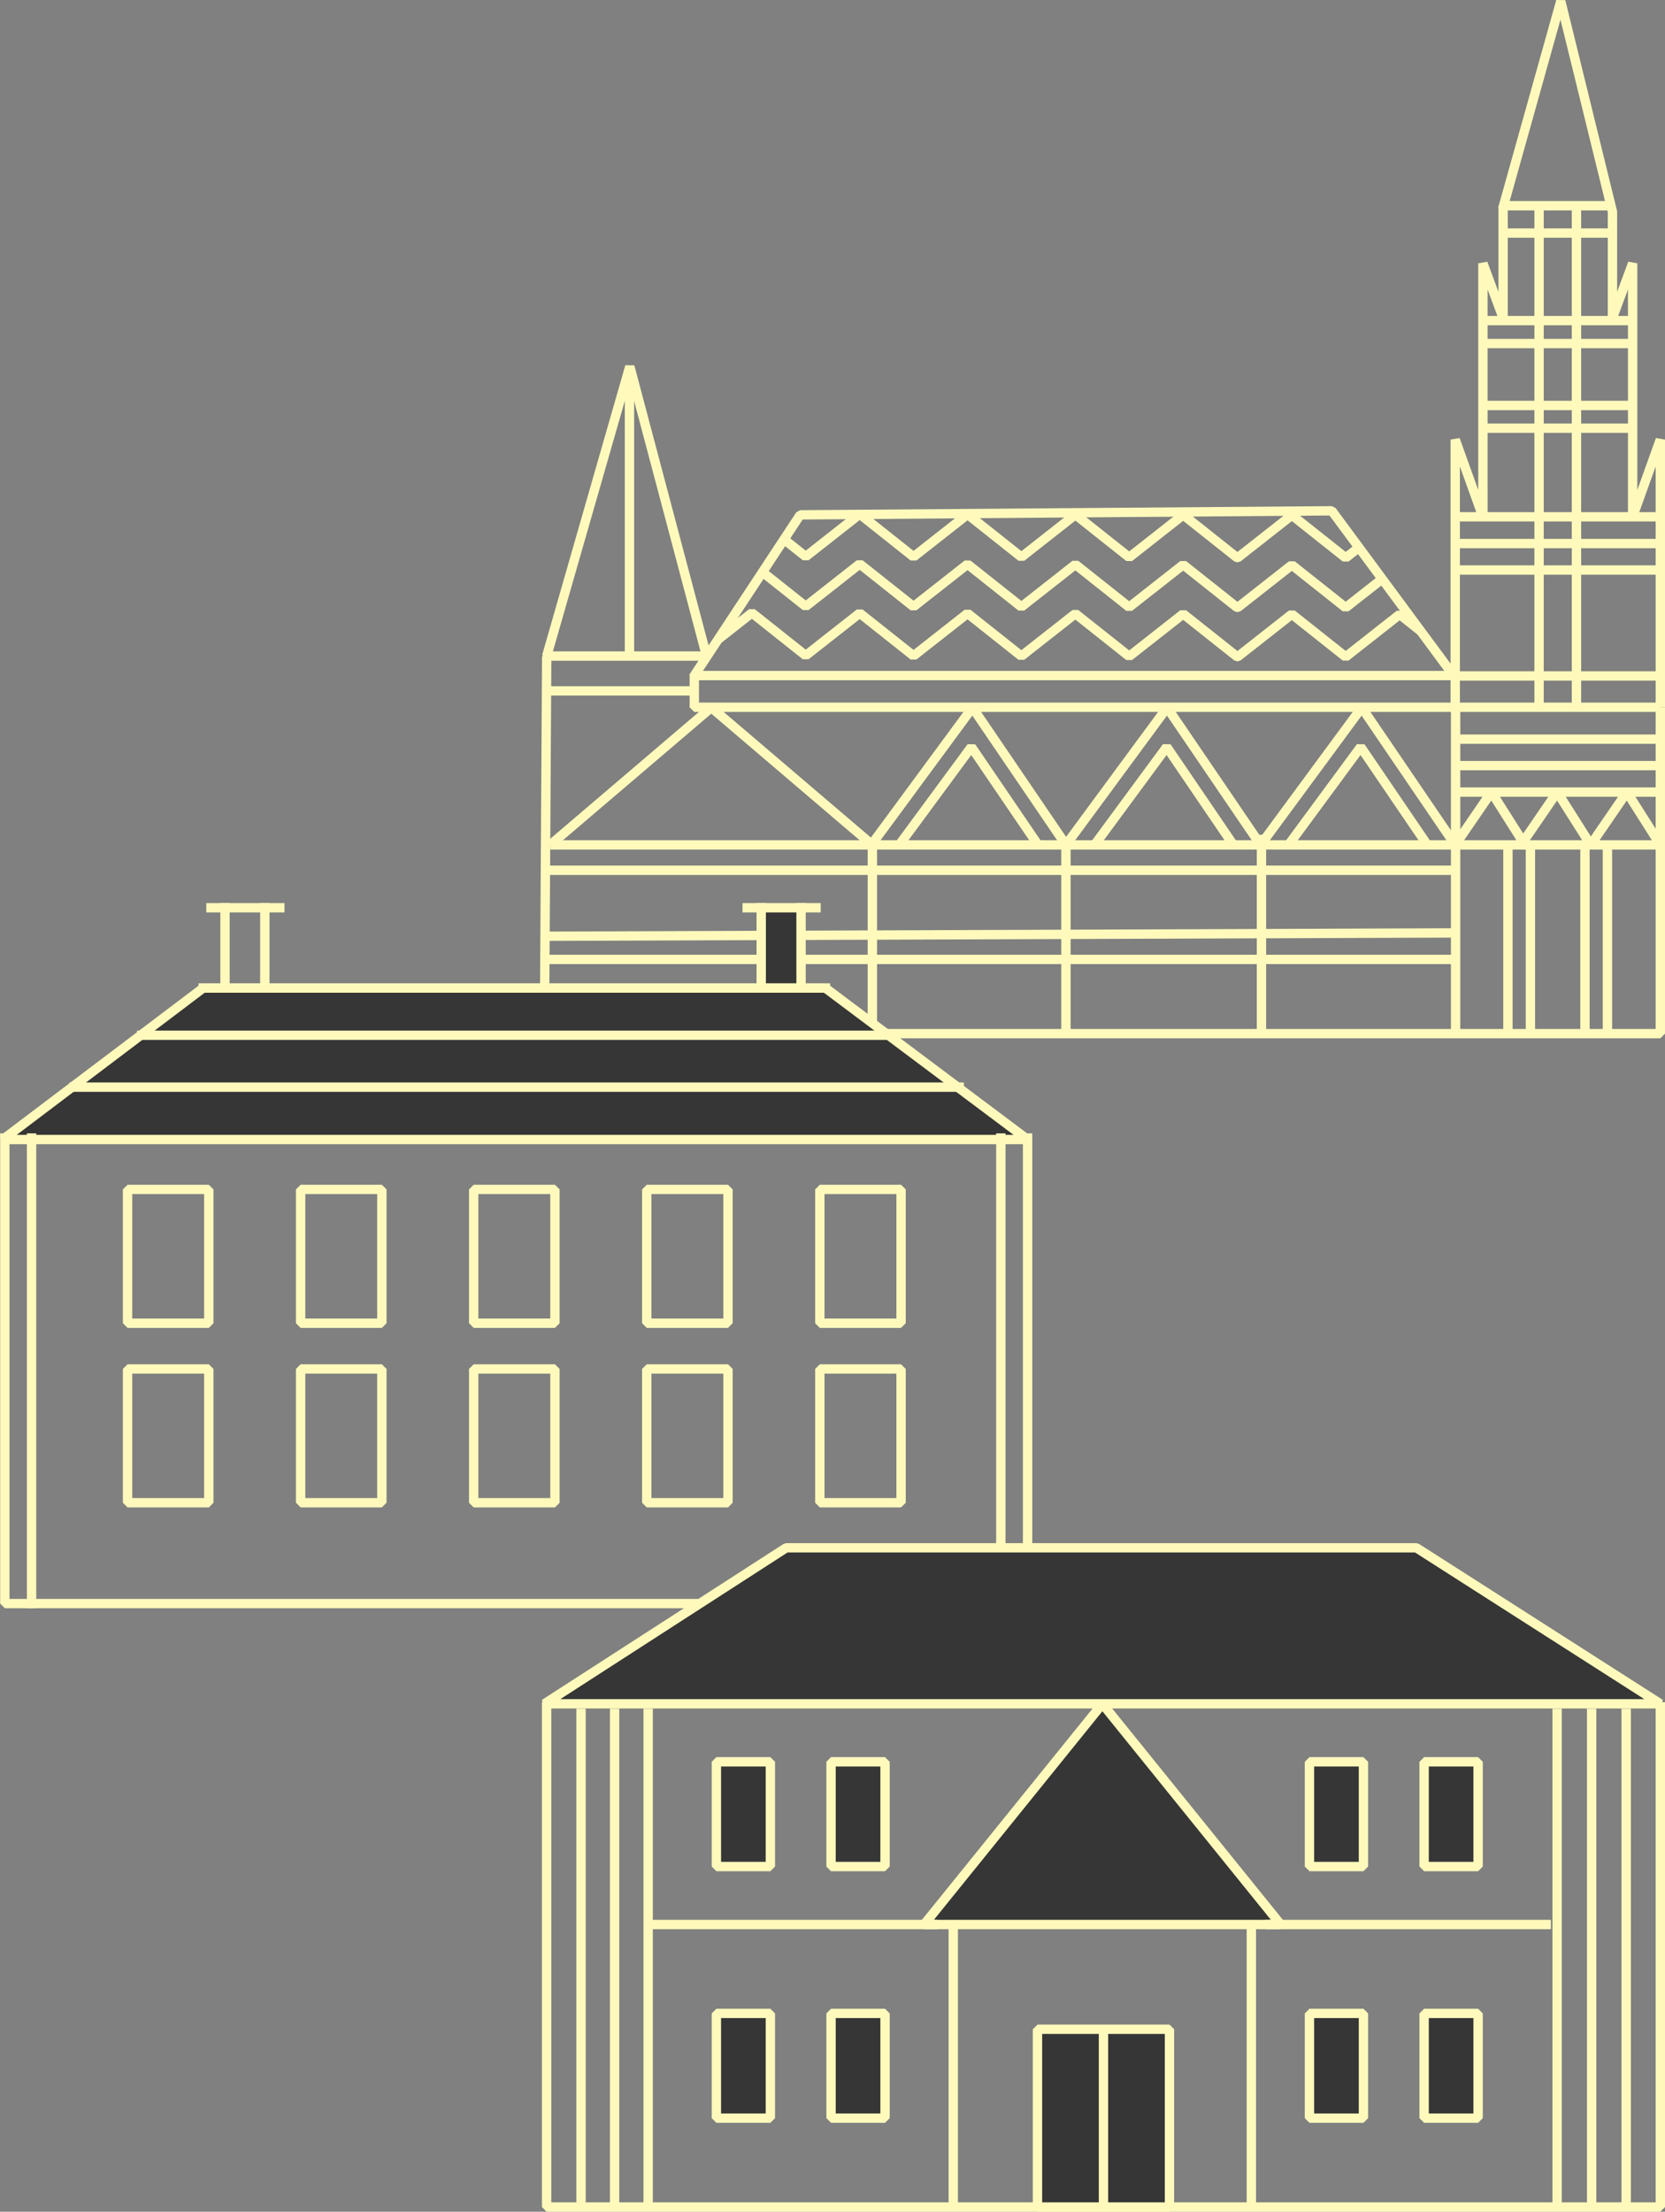 <svg xmlns="http://www.w3.org/2000/svg" width="356.602" height="473.508" viewBox="0 0 356.602 473.508"><rect x="0" y="0" width="356.602" height="473.508" fill="#808080" stroke="none"/><g id="Group_578" data-name="Group 578" transform="translate(-3861.397 -3966.51)"><g id="Group_577" data-name="Group 577" transform="translate(3978 3966.78)"><path id="Path_189" data-name="Path 189" d="M4547.59,37l113.863-.868L4687.525,71.4H4524.912Z" transform="translate(-4492.813 72.957)" fill="none" stroke="#fffabc" stroke-linejoin="bevel" stroke-width="2"></path><path id="Path_190" data-name="Path 190" d="M4726.848-34.544" transform="translate(-4505.811 78.317)" fill="none" stroke="#fffabc" stroke-linejoin="bevel" stroke-width="2"></path><path id="Path_191" data-name="Path 191" d="M4699.093,72.834V15.526l5.929,16.531V-22.214l4.323,11.69v-24.02" transform="translate(-4504.022 78.317)" fill="none" stroke="#fffabc" stroke-linejoin="bevel" stroke-width="2"></path><path id="Path_192" data-name="Path 192" d="M4709.954-37.488l12.44-44.421,11.073,45.081v22.712l4.321-11.69V28.465l5.93-16.531V69.242" transform="translate(-4504.72 81.909)" fill="none" stroke="#fffabc" stroke-linejoin="bevel" stroke-width="2"></path><path id="Path_193" data-name="Path 193" d="M4491.127,64.69l17.8-61.985,16.438,61.985Z" transform="translate(-4490.639 75.492)" fill="none" stroke="#fffabc" stroke-linejoin="bevel" stroke-width="2"></path><path id="Path_194" data-name="Path 194" d="M4491.936,111.119l34.493-29.411,34.494,29.411h-68.987" transform="translate(-4490.692 69.5)" fill="none" stroke="#fffabc" stroke-linejoin="bevel" stroke-width="2"></path><path id="Path_195" data-name="Path 195" d="M4565.428,111.119l21.67-29.411,20.017,29.411Z" transform="translate(-4495.421 69.5)" fill="none" stroke="#fffabc" stroke-linejoin="bevel" stroke-width="2"></path><path id="Path_196" data-name="Path 196" d="M4588.981,74.437" transform="translate(-4496.937 70.052)" fill="none" stroke="#fffabc" stroke-linejoin="bevel" stroke-width="2"></path><path id="Path_197" data-name="Path 197" d="M4609.982,111.119l21.671-29.411,20.015,29.411Z" transform="translate(-4498.288 69.5)" fill="none" stroke="#fffabc" stroke-linejoin="bevel" stroke-width="2"></path><path id="Path_198" data-name="Path 198" d="M4654.538,111.119l21.67-29.411,20.015,29.411Z" transform="translate(-4501.156 69.5)" fill="none" stroke="#fffabc" stroke-linejoin="bevel" stroke-width="2"></path><path id="Path_199" data-name="Path 199" d="M4660.905,111.838l15.478-21,14.292,21" transform="translate(-4501.564 68.808)" fill="none" stroke="#fffabc" stroke-linejoin="bevel" stroke-width="2"></path><path id="Path_200" data-name="Path 200" d="M4616.511,111.838l15.476-21,14.292,21" transform="translate(-4498.708 68.808)" fill="none" stroke="#fffabc" stroke-linejoin="bevel" stroke-width="2"></path><path id="Path_201" data-name="Path 201" d="M4571.8,111.838l15.475-21,14.293,21" transform="translate(-4495.832 68.808)" fill="none" stroke="#fffabc" stroke-linejoin="bevel" stroke-width="2"></path><path id="Path_202" data-name="Path 202" d="M4699.093,112.6l7.754-11.313,7.163,11.313Z" transform="translate(-4504.022 68.015)" fill="none" stroke="#fffabc" stroke-linejoin="bevel" stroke-width="2"></path><path id="Path_203" data-name="Path 203" d="M4714.154,112.6l7.753-11.313,7.164,11.313Z" transform="translate(-4504.993 68.015)" fill="none" stroke="#fffabc" stroke-linejoin="bevel" stroke-width="2"></path><path id="Path_204" data-name="Path 204" d="M4730.1,112.6l7.759-11.313,7.161,11.313Z" transform="translate(-4506.016 68.015)" fill="none" stroke="#fffabc" stroke-linejoin="bevel" stroke-width="2"></path><path id="Path_205" data-name="Path 205" d="M4680.7,63.574l-4.368-3.465L4664.768,69.2l-11.524-9.143-11.567,9.088h-.181L4629.97,60l-11.57,9.088-11.522-9.143-11.569,9.088-11.525-9.143-11.569,9.088-11.525-9.143-11.568,9.088L4537.6,59.777l-7.238,5.686" transform="translate(-4493.164 71.164)" fill="none" stroke="#fffabc" stroke-linejoin="bevel" stroke-width="2"></path><path id="Path_206" data-name="Path 206" d="M4673.247,51.658,4665.42,57.8,4653.9,48.661l-11.569,9.088h-.181l-11.525-9.143-11.57,9.088-11.522-9.143-11.57,9.088-11.524-9.143-11.569,9.088-11.523-9.143-11.569,9.088-9.256-7.343" transform="translate(-4493.819 72.023)" fill="none" stroke="#fffabc" stroke-linejoin="bevel" stroke-width="2"></path><path id="Path_207" data-name="Path 207" d="M4668.3,44.265l-2.546,2-11.524-9.143-11.569,9.088h-.181l-11.524-9.143-11.568,9.088-11.523-9.143L4596.3,46.1l-11.526-9.143L4573.2,46.043,4561.678,36.9l-11.57,9.088-4.455-3.534" transform="translate(-4494.147 72.899)" fill="none" stroke="#fffabc" stroke-linejoin="bevel" stroke-width="2"></path><path id="Path_208" data-name="Path 208" d="M4510.075,33.389" transform="translate(-4491.859 73.165)" fill="none" stroke="#fffabc" stroke-linejoin="bevel" stroke-width="2"></path><path id="Path_209" data-name="Path 209" d="M4518.883,69.777" transform="translate(-4492.427 70.405)" fill="none" stroke="#fffabc" stroke-linejoin="bevel" stroke-width="2"></path><line id="Line_334" data-name="Line 334" y2="59.346" transform="translate(18.216 80.836)" fill="none" stroke="#fffabc" stroke-linejoin="bevel" stroke-width="2"></line><path id="Path_210" data-name="Path 210" d="M4500.289,41.542" transform="translate(-4491.228 72.546)" fill="none" stroke="#fffabc" stroke-linejoin="bevel" stroke-width="2"></path><path id="Path_211" data-name="Path 211" d="M4723.25-73.474" transform="translate(-4505.578 81.269)" fill="none" stroke="#fffabc" stroke-linejoin="bevel" stroke-width="2"></path><line id="Line_335" data-name="Line 335" y1="107.378" transform="translate(221.039 43.773)" fill="none" stroke="#fffabc" stroke-linejoin="bevel" stroke-width="2"></line><line id="Line_336" data-name="Line 336" y2="107.378" transform="translate(213.028 43.773)" fill="none" stroke="#fffabc" stroke-linejoin="bevel" stroke-width="2"></line><path id="Path_212" data-name="Path 212" d="M4723.25-81.909" transform="translate(-4505.578 81.909)" fill="none" stroke="#fffabc" stroke-linejoin="bevel" stroke-width="2"></path><line id="Line_337" data-name="Line 337" y2="40.838" transform="translate(70.233 180.187)" fill="none" stroke="#fffabc" stroke-linejoin="bevel" stroke-width="2"></line><path id="Path_213" data-name="Path 213" d="M4524.912,73.811v7.241h206.9" transform="translate(-4492.813 70.099)" fill="none" stroke="#fffabc" stroke-linejoin="bevel" stroke-width="2"></path><line id="Line_338" data-name="Line 338" x2="30.455" transform="translate(1.244 147.639)" fill="none" stroke="#fffabc" stroke-linejoin="bevel" stroke-width="2"></line><line id="Line_339" data-name="Line 339" x2="41.207" transform="translate(70.161 186.041)" fill="none" stroke="#fffabc" stroke-linejoin="bevel" stroke-width="2"></line><line id="Line_340" data-name="Line 340" x2="70.829" transform="translate(0.473 186.041)" fill="none" stroke="#fffabc" stroke-linejoin="bevel" stroke-width="2"></line><line id="Line_341" data-name="Line 341" x2="41.063" transform="translate(111.887 186.041)" fill="none" stroke="#fffabc" stroke-linejoin="bevel" stroke-width="2"></line><line id="Line_342" data-name="Line 342" x2="40.467" transform="translate(154.191 186.041)" fill="none" stroke="#fffabc" stroke-linejoin="bevel" stroke-width="2"></line><line id="Line_343" data-name="Line 343" x2="194.74" transform="translate(0.473 205.13)" fill="none" stroke="#fffabc" stroke-linejoin="bevel" stroke-width="2"></line><line id="Line_344" data-name="Line 344" y1="0.709" x2="194.74" transform="translate(0.473 199.458)" fill="none" stroke="#fffabc" stroke-linejoin="bevel" stroke-width="2"></line><line id="Line_345" data-name="Line 345" x2="43.869" transform="translate(195.069 169.306)" fill="none" stroke="#fffabc" stroke-linejoin="bevel" stroke-width="2"></line><line id="Line_346" data-name="Line 346" x2="43.789" transform="translate(195.149 163.641)" fill="none" stroke="#fffabc" stroke-linejoin="bevel" stroke-width="2"></line><line id="Line_347" data-name="Line 347" x2="43.789" transform="translate(195.149 157.977)" fill="none" stroke="#fffabc" stroke-linejoin="bevel" stroke-width="2"></line><line id="Line_348" data-name="Line 348" x2="43.789" transform="translate(195.149 144.442)" fill="none" stroke="#fffabc" stroke-linejoin="bevel" stroke-width="2"></line><line id="Line_349" data-name="Line 349" x2="43.789" transform="translate(195.149 121.763)" fill="none" stroke="#fffabc" stroke-linejoin="bevel" stroke-width="2"></line><line id="Line_350" data-name="Line 350" x2="43.789" transform="translate(195.149 116.098)" fill="none" stroke="#fffabc" stroke-linejoin="bevel" stroke-width="2"></line><line id="Line_351" data-name="Line 351" x2="31.201" transform="translate(201.443 91.4)" fill="none" stroke="#fffabc" stroke-linejoin="bevel" stroke-width="2"></line><line id="Line_352" data-name="Line 352" x2="31.201" transform="translate(201.443 86.538)" fill="none" stroke="#fffabc" stroke-linejoin="bevel" stroke-width="2"></line><line id="Line_353" data-name="Line 353" x2="31.201" transform="translate(201.443 73.275)" fill="none" stroke="#fffabc" stroke-linejoin="bevel" stroke-width="2"></line><line id="Line_354" data-name="Line 354" x2="31.201" transform="translate(201.443 68.371)" fill="none" stroke="#fffabc" stroke-linejoin="bevel" stroke-width="2"></line><line id="Line_355" data-name="Line 355" x2="23.01" transform="translate(205.415 43.773)" fill="none" stroke="#fffabc" stroke-linejoin="bevel" stroke-width="2"></line><line id="Line_356" data-name="Line 356" x2="23.01" transform="translate(205.415 49.623)" fill="none" stroke="#fffabc" stroke-linejoin="bevel" stroke-width="2"></line><line id="Line_357" data-name="Line 357" x2="43.789" transform="translate(195.149 110.374)" fill="none" stroke="#fffabc" stroke-linejoin="bevel" stroke-width="2"></line><line id="Line_358" data-name="Line 358" y2="41.188" transform="translate(111.694 179.837)" fill="none" stroke="#fffabc" stroke-linejoin="bevel" stroke-width="2"></line><line id="Line_359" data-name="Line 359" y2="42.585" transform="translate(153.571 178.44)" fill="none" stroke="#fffabc" stroke-linejoin="bevel" stroke-width="2"></line><line id="Line_360" data-name="Line 360" y2="40.406" transform="translate(206.36 180.619)" fill="none" stroke="#fffabc" stroke-linejoin="bevel" stroke-width="2"></line><line id="Line_361" data-name="Line 361" y2="40.406" transform="translate(211.174 180.619)" fill="none" stroke="#fffabc" stroke-linejoin="bevel" stroke-width="2"></line><line id="Line_362" data-name="Line 362" y2="40.406" transform="translate(222.858 180.619)" fill="none" stroke="#fffabc" stroke-linejoin="bevel" stroke-width="2"></line><line id="Line_363" data-name="Line 363" y2="40.406" transform="translate(227.671 180.619)" fill="none" stroke="#fffabc" stroke-linejoin="bevel" stroke-width="2"></line><path id="Path_214" data-name="Path 214" d="M4699.178,81.708v69.817" transform="translate(-4504.027 69.5)" fill="none" stroke="#fffabc" stroke-linejoin="bevel" stroke-width="2"></path><path id="Path_215" data-name="Path 215" d="M4491.094,69.777l-.488,80.843h239V80.746" transform="translate(-4490.606 70.405)" fill="none" stroke="#fffabc" stroke-linejoin="bevel" stroke-width="2"></path></g><g id="Group_576" data-name="Group 576" transform="translate(3060 2352.442)"><path id="Path_690" data-name="Path 690" d="M2799.06,1855.727h132.987l42.615,31.947H2756Z" transform="translate(-1954 -30)" fill="#363636"></path><rect id="Rectangle_345" data-name="Rectangle 345" width="8" height="17" transform="translate(964 1809)" fill="#363636"></rect><g id="Group_512" data-name="Group 512" transform="translate(802 1805.935)"><g id="Group_123" data-name="Group 123"><g id="Group_122" data-name="Group 122"><path id="Path_165" data-name="Path 165" d="M4952.27-103.3l42.919-32.436h133.258l43.3,32.436Z" transform="translate(-4952.27 155.394)" fill="none" stroke="#fffabc" stroke-linecap="square" stroke-linejoin="bevel" stroke-width="2"></path><path id="Path_623" data-name="Path 623" d="M0,99.662V0" transform="translate(219.48 51.777)" fill="none" stroke="#fffabc" stroke-linecap="square" stroke-width="2"></path><path id="Path_166" data-name="Path 166" d="M4952.641-107.6V-7.939h220.068" transform="translate(-4952.209 159.378)" fill="none" stroke="#fffabc" stroke-linecap="square" stroke-linejoin="bevel" stroke-width="2"></path><path id="Path_167" data-name="Path 167" d="M4955.119-20.3" transform="translate(-4951.823 171.74)" fill="none" stroke="#fffabc" stroke-linecap="square" stroke-linejoin="bevel" stroke-width="2"></path><path id="Path_168" data-name="Path 168" d="M4955.119-107.6" transform="translate(-4951.823 159.378)" fill="none" stroke="#fffabc" stroke-linecap="square" stroke-linejoin="bevel" stroke-width="2"></path><line id="Line_225" data-name="Line 225" y2="99.662" transform="translate(6.159 51.777)" fill="none" stroke="#fffabc" stroke-linecap="square" stroke-linejoin="bevel" stroke-width="2"></line><line id="Line_226" data-name="Line 226" y2="99.662" transform="translate(213.752 51.777)" fill="none" stroke="#fffabc" stroke-linecap="square" stroke-linejoin="bevel" stroke-width="2"></line><line id="Line_227" data-name="Line 227" x2="189.589" transform="translate(15.248 40.88)" fill="none" stroke="#fffabc" stroke-linecap="square" stroke-linejoin="bevel" stroke-width="2"></line><line id="Line_228" data-name="Line 228" x2="160.609" transform="translate(29.738 29.767)" fill="none" stroke="#fffabc" stroke-linecap="square" stroke-linejoin="bevel" stroke-width="2"></line><line id="Line_229" data-name="Line 229" x2="133.264" transform="translate(42.918 19.656)" fill="none" stroke="#fffabc" stroke-linecap="square" stroke-linejoin="bevel" stroke-width="2"></line><line id="Line_230" data-name="Line 230" y2="16.793" transform="translate(47.587 2.477)" fill="none" stroke="#fffabc" stroke-linecap="square" stroke-linejoin="bevel" stroke-width="2"></line><path id="Path_169" data-name="Path 169" d="M4998.361-138.245" transform="translate(-4945.088 155.039)" fill="none" stroke="#fffabc" stroke-linecap="square" stroke-linejoin="bevel" stroke-width="2"></path><path id="Path_170" data-name="Path 170" d="M4998.361-152.956" transform="translate(-4945.088 152.956)" fill="none" stroke="#fffabc" stroke-linecap="square" stroke-linejoin="bevel" stroke-width="2"></path><line id="Line_231" data-name="Line 231" y2="16.793" transform="translate(56.117 2.477)" fill="none" stroke="#fffabc" stroke-linecap="square" stroke-linejoin="bevel" stroke-width="2"></line><line id="Line_232" data-name="Line 232" x2="14.743" transform="translate(44.582 2.477)" fill="none" stroke="#fffabc" stroke-linecap="square" stroke-linejoin="bevel" stroke-width="2"></line><line id="Line_233" data-name="Line 233" y2="16.793" transform="translate(162.432 2.477)" fill="none" stroke="#fffabc" stroke-linecap="square" stroke-linejoin="bevel" stroke-width="2"></line><path id="Path_171" data-name="Path 171" d="M5095.267-138.245" transform="translate(-4929.991 155.039)" fill="none" stroke="#fffabc" stroke-linecap="square" stroke-linejoin="bevel" stroke-width="2"></path><path id="Path_172" data-name="Path 172" d="M5095.267-152.956" transform="translate(-4929.991 152.956)" fill="none" stroke="#fffabc" stroke-linecap="square" stroke-linejoin="bevel" stroke-width="2"></path><path id="Path_173" data-name="Path 173" d="M5097.727-138.245" transform="translate(-4929.607 155.039)" fill="none" stroke="#fffabc" stroke-linecap="square" stroke-linejoin="bevel" stroke-width="2"></path><path id="Path_174" data-name="Path 174" d="M5097.727-152.956" transform="translate(-4929.607 152.956)" fill="none" stroke="#fffabc" stroke-linecap="square" stroke-linejoin="bevel" stroke-width="2"></path><line id="Line_234" data-name="Line 234" y2="16.793" transform="translate(170.962 2.477)" fill="none" stroke="#fffabc" stroke-linecap="square" stroke-linejoin="bevel" stroke-width="2"></line><line id="Line_235" data-name="Line 235" x2="14.743" transform="translate(159.428 2.477)" fill="none" stroke="#fffabc" stroke-linecap="square" stroke-linejoin="bevel" stroke-width="2"></line></g></g><g id="Group_124" data-name="Group 124" transform="translate(26.717 62.777)"><rect id="Rectangle_99" data-name="Rectangle 99" width="17.401" height="28.644" fill="none" stroke="#fffabc" stroke-linecap="square" stroke-linejoin="bevel" stroke-width="2"></rect></g><g id="Group_125" data-name="Group 125" transform="translate(63.783 62.777)"><rect id="Rectangle_100" data-name="Rectangle 100" width="17.401" height="28.644" fill="none" stroke="#fffabc" stroke-linecap="square" stroke-linejoin="bevel" stroke-width="2"></rect></g><g id="Group_126" data-name="Group 126" transform="translate(100.85 62.777)"><rect id="Rectangle_101" data-name="Rectangle 101" width="17.401" height="28.644" fill="none" stroke="#fffabc" stroke-linecap="square" stroke-linejoin="bevel" stroke-width="2"></rect></g><g id="Group_127" data-name="Group 127" transform="translate(137.916 62.777)"><rect id="Rectangle_102" data-name="Rectangle 102" width="17.401" height="28.644" fill="none" stroke="#fffabc" stroke-linecap="square" stroke-linejoin="bevel" stroke-width="2"></rect></g><g id="Group_128" data-name="Group 128" transform="translate(174.983 62.777)"><rect id="Rectangle_103" data-name="Rectangle 103" width="17.401" height="28.644" fill="none" stroke="#fffabc" stroke-linecap="square" stroke-linejoin="bevel" stroke-width="2"></rect></g><g id="Group_129" data-name="Group 129" transform="translate(26.717 101.212)"><rect id="Rectangle_104" data-name="Rectangle 104" width="17.401" height="28.644" fill="none" stroke="#fffabc" stroke-linecap="square" stroke-linejoin="bevel" stroke-width="2"></rect></g><g id="Group_130" data-name="Group 130" transform="translate(63.783 101.212)"><rect id="Rectangle_105" data-name="Rectangle 105" width="17.401" height="28.644" fill="none" stroke="#fffabc" stroke-linecap="square" stroke-linejoin="bevel" stroke-width="2"></rect></g><g id="Group_131" data-name="Group 131" transform="translate(100.85 101.212)"><rect id="Rectangle_106" data-name="Rectangle 106" width="17.401" height="28.644" fill="none" stroke="#fffabc" stroke-linecap="square" stroke-linejoin="bevel" stroke-width="2"></rect></g><g id="Group_132" data-name="Group 132" transform="translate(137.916 101.212)"><rect id="Rectangle_107" data-name="Rectangle 107" width="17.401" height="28.644" fill="none" stroke="#fffabc" stroke-linecap="square" stroke-linejoin="bevel" stroke-width="2"></rect></g><g id="Group_133" data-name="Group 133" transform="translate(174.983 101.212)"><rect id="Rectangle_108" data-name="Rectangle 108" width="17.401" height="28.644" fill="none" stroke="#fffabc" stroke-linecap="square" stroke-linejoin="bevel" stroke-width="2"></rect></g></g></g><g id="Group_575" data-name="Group 575" transform="translate(3978 4297.886)"><g id="Group_139" data-name="Group 139"><g id="Group_138" data-name="Group 138"><path id="Path_184" data-name="Path 184" d="M3989.494-108.887l51.771-33.4h134.992l52.237,33.4Z" transform="translate(-3989.494 142.284)" fill="#363636" stroke="#fffabc" stroke-linejoin="bevel" stroke-width="2"></path><path id="Path_185" data-name="Path 185" d="M3989.89-114.057V-5.981h238.53V-114.057" transform="translate(-3989.421 147.113)" fill="none" stroke="#fffabc" stroke-linejoin="bevel" stroke-width="2"></path><path id="Path_186" data-name="Path 186" d="M3992.52-21.771" transform="translate(-3988.933 162.902)" fill="#363636" stroke="#fffabc" stroke-linejoin="bevel" stroke-width="2"></path><path id="Path_187" data-name="Path 187" d="M3992.52-114.057" transform="translate(-3988.933 147.113)" fill="#363636" stroke="#fffabc" stroke-linejoin="bevel" stroke-width="2"></path></g></g><g id="Group_140" data-name="Group 140" transform="translate(36.83 99.678)"><rect id="Rectangle_109" data-name="Rectangle 109" width="11.56" height="22.421" fill="#363636" stroke="#fffabc" stroke-linejoin="bevel" stroke-width="2"></rect></g><g id="Group_141" data-name="Group 141" transform="translate(61.388 99.678)"><rect id="Rectangle_110" data-name="Rectangle 110" width="11.56" height="22.421" fill="#363636" stroke="#fffabc" stroke-linejoin="bevel" stroke-width="2"></rect></g><g id="Group_142" data-name="Group 142" transform="translate(36.83 45.81)"><rect id="Rectangle_111" data-name="Rectangle 111" width="11.56" height="22.421" fill="#363636" stroke="#fffabc" stroke-linejoin="bevel" stroke-width="2"></rect></g><g id="Group_143" data-name="Group 143" transform="translate(61.388 45.81)"><rect id="Rectangle_112" data-name="Rectangle 112" width="11.56" height="22.421" fill="#363636" stroke="#fffabc" stroke-linejoin="bevel" stroke-width="2"></rect></g><g id="Group_144" data-name="Group 144" transform="translate(163.853 45.81)"><rect id="Rectangle_113" data-name="Rectangle 113" width="11.56" height="22.421" fill="#363636" stroke="#fffabc" stroke-linejoin="bevel" stroke-width="2"></rect></g><g id="Group_145" data-name="Group 145" transform="translate(105.601 103.07)"><rect id="Rectangle_114" data-name="Rectangle 114" width="28.266" height="38.062" fill="#363636" stroke="#fffabc" stroke-linejoin="bevel" stroke-width="2"></rect></g><g id="Group_146" data-name="Group 146" transform="translate(188.411 45.81)"><rect id="Rectangle_115" data-name="Rectangle 115" width="11.56" height="22.421" fill="#363636" stroke="#fffabc" stroke-linejoin="bevel" stroke-width="2"></rect></g><g id="Group_147" data-name="Group 147" transform="translate(163.853 99.678)"><rect id="Rectangle_116" data-name="Rectangle 116" width="11.56" height="22.421" fill="#363636" stroke="#fffabc" stroke-linejoin="bevel" stroke-width="2"></rect></g><g id="Group_148" data-name="Group 148" transform="translate(188.411 99.678)"><rect id="Rectangle_117" data-name="Rectangle 117" width="11.56" height="22.421" fill="#363636" stroke="#fffabc" stroke-linejoin="bevel" stroke-width="2"></rect></g><path id="Path_188" data-name="Path 188" d="M4058.075-66.518h76.369l-38.185-47.249Z" transform="translate(-3976.76 147.163)" fill="#363636" stroke="#fffabc" stroke-linejoin="bevel" stroke-width="2"></path><line id="Line_299" data-name="Line 299" y2="60.487" transform="translate(87.562 80.645)" fill="none" stroke="#fffabc" stroke-linejoin="bevel" stroke-width="2"></line><line id="Line_300" data-name="Line 300" y2="106.696" transform="translate(7.841 34.436)" fill="none" stroke="#fffabc" stroke-linejoin="bevel" stroke-width="2"></line><line id="Line_301" data-name="Line 301" y2="106.696" transform="translate(15.029 34.436)" fill="none" stroke="#fffabc" stroke-linejoin="bevel" stroke-width="2"></line><line id="Line_302" data-name="Line 302" y2="106.696" transform="translate(22.217 34.436)" fill="none" stroke="#fffabc" stroke-linejoin="bevel" stroke-width="2"></line><line id="Line_303" data-name="Line 303" y2="106.696" transform="translate(216.892 34.436)" fill="none" stroke="#fffabc" stroke-linejoin="bevel" stroke-width="2"></line><line id="Line_304" data-name="Line 304" y2="106.696" transform="translate(224.288 34.436)" fill="none" stroke="#fffabc" stroke-linejoin="bevel" stroke-width="2"></line><line id="Line_305" data-name="Line 305" y2="106.696" transform="translate(231.683 34.436)" fill="none" stroke="#fffabc" stroke-linejoin="bevel" stroke-width="2"></line><line id="Line_306" data-name="Line 306" y2="60.487" transform="translate(151.403 80.645)" fill="none" stroke="#fffabc" stroke-linejoin="bevel" stroke-width="2"></line><line id="Line_307" data-name="Line 307" x1="61.949" transform="translate(22.217 80.645)" fill="none" stroke="#fffabc" stroke-linejoin="bevel" stroke-width="2"></line><line id="Line_308" data-name="Line 308" x2="61.159" transform="translate(154.4 80.645)" fill="none" stroke="#fffabc" stroke-linejoin="bevel" stroke-width="2"></line><line id="Line_309" data-name="Line 309" y2="37.199" transform="translate(119.734 103.07)" fill="none" stroke="#fffabc" stroke-linejoin="bevel" stroke-width="2"></line></g></g></svg>